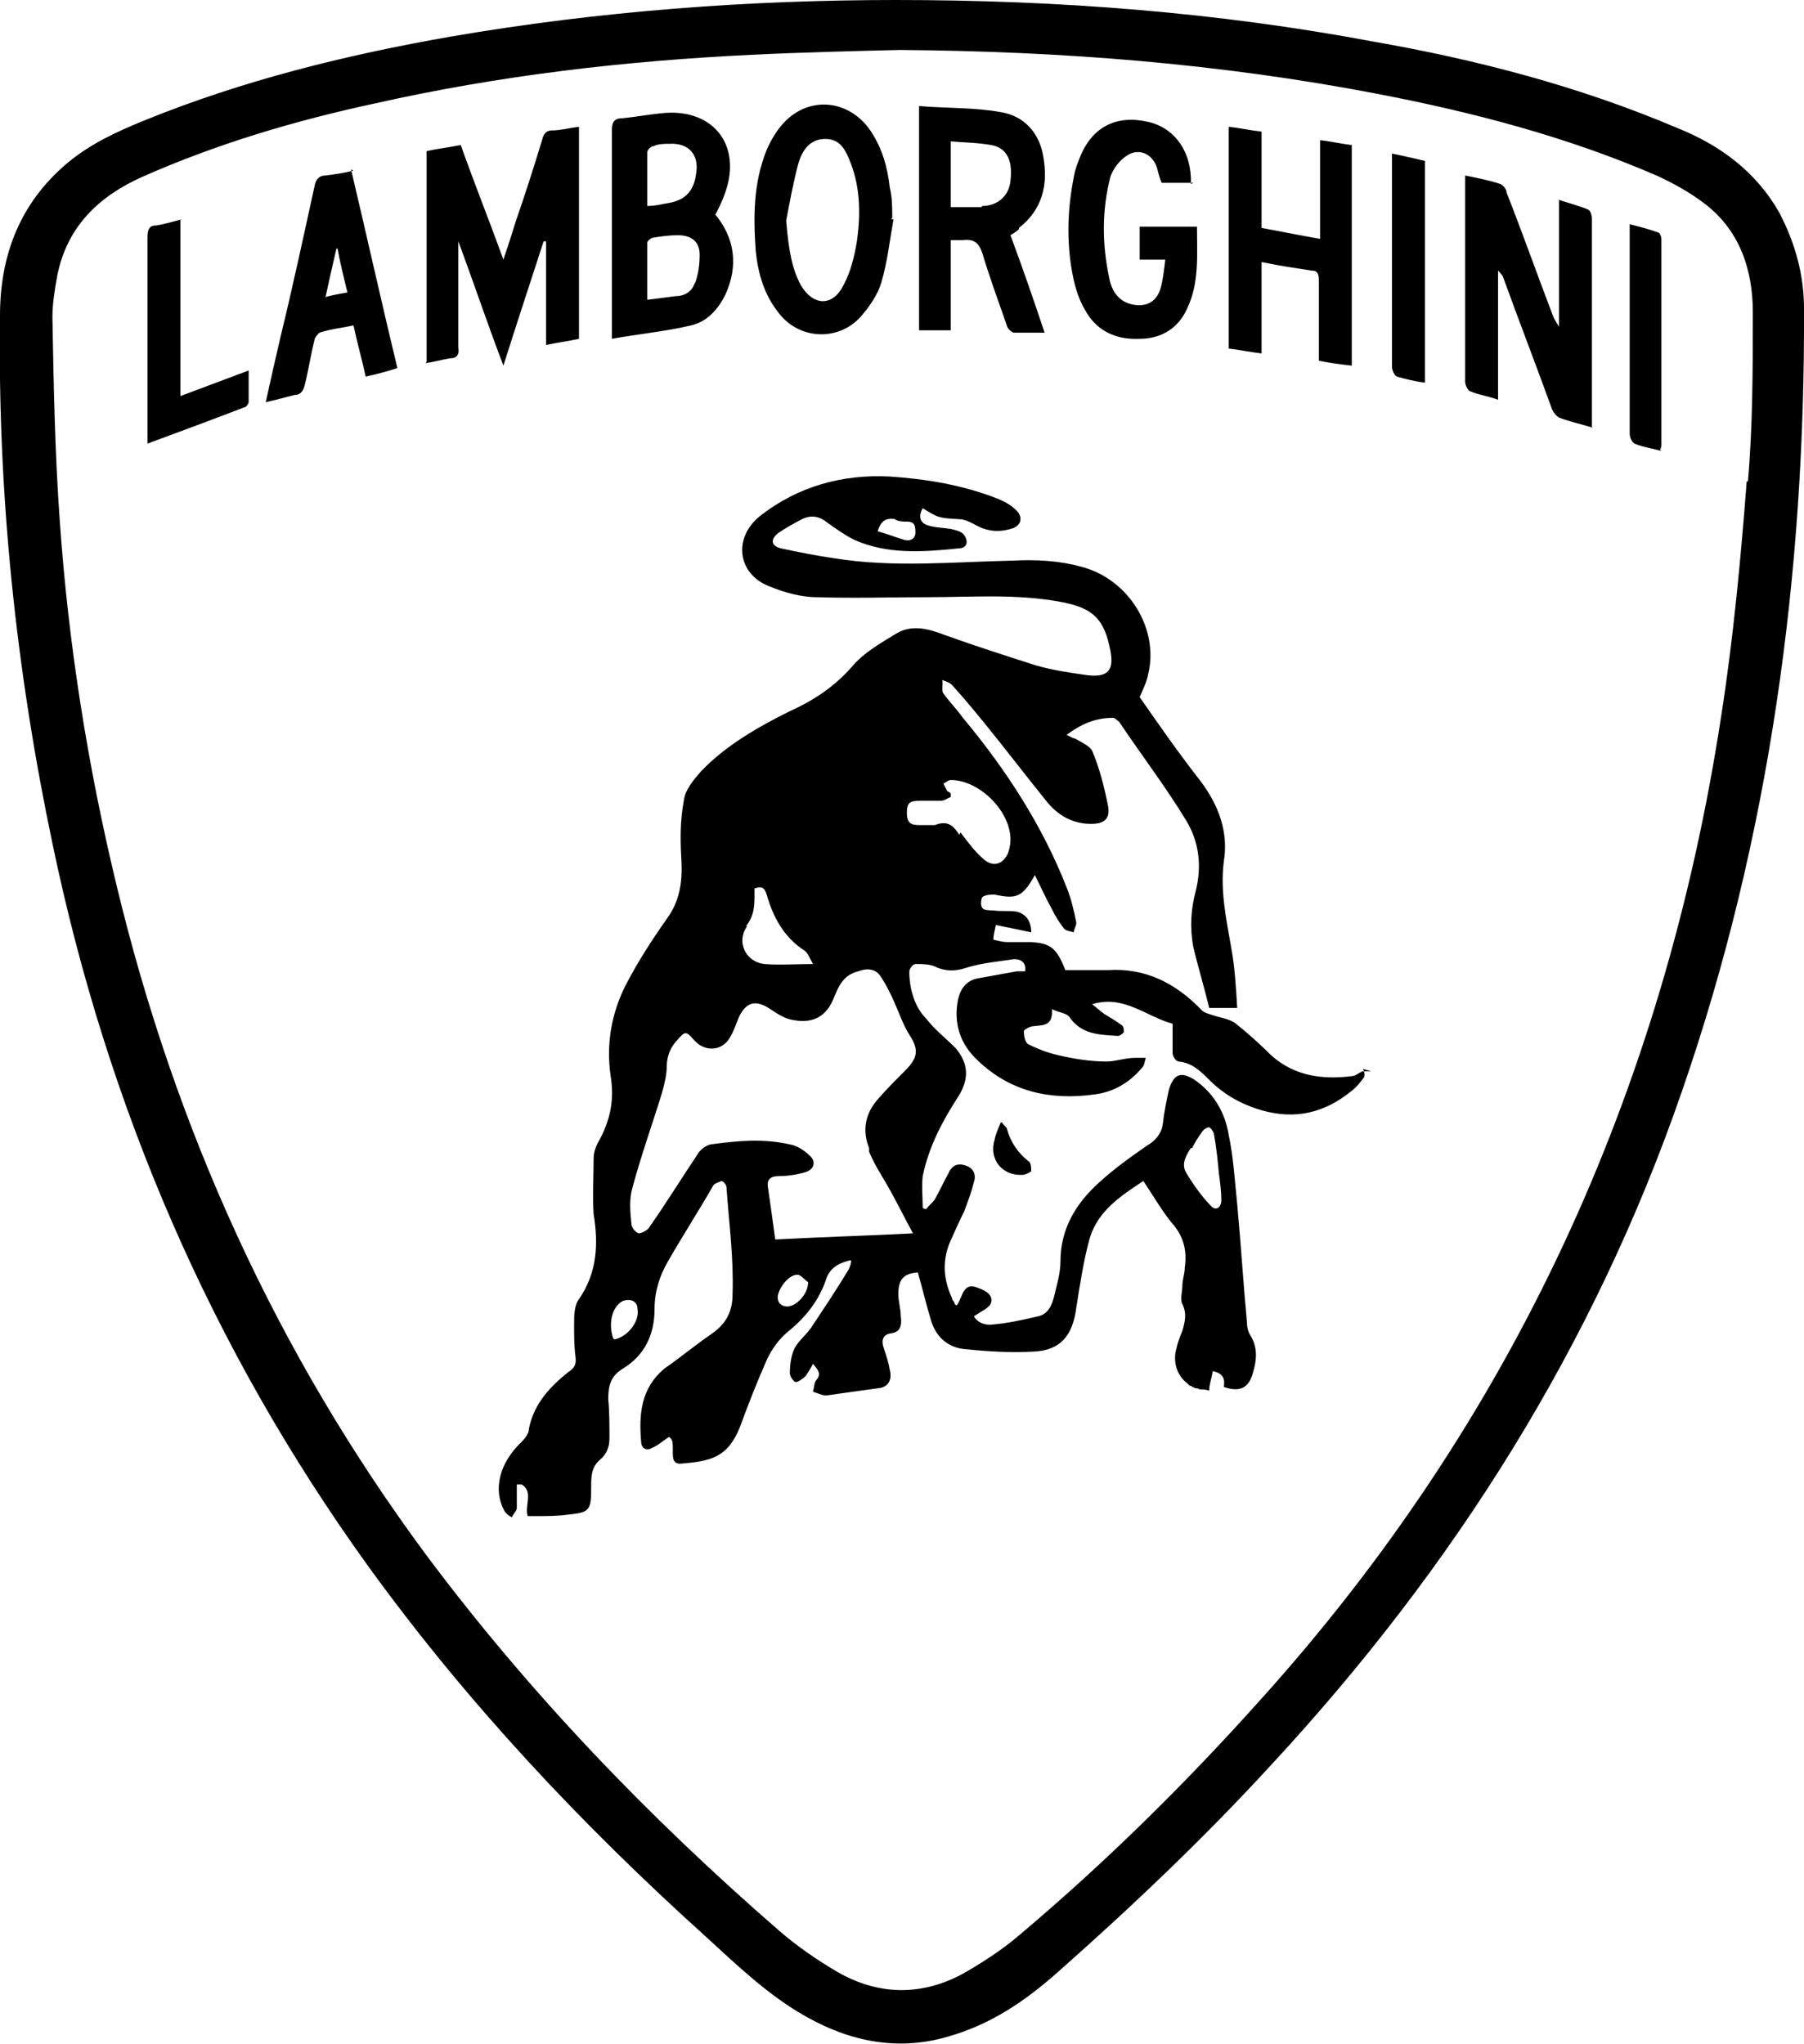 <?xml version="1.0" encoding="UTF-8"?>
<svg id="Layer_2" data-name="Layer 2" xmlns="http://www.w3.org/2000/svg" viewBox="0 0 14.8 16.77">
  <g id="Layer_1-2" data-name="Layer 1">
    <path d="M14.33,3.95c-.05.65-.11,1.29-.21,1.93-.47,3.07-1.71,5.78-3.8,8.09-.61.68-1.26,1.32-1.96,1.91-.14.12-.31.23-.47.32-.34.18-.69.17-1.02-.02-.17-.1-.33-.21-.48-.34-1.07-.93-2.05-1.95-2.9-3.09-1.22-1.65-2.05-3.48-2.53-5.47-.24-.99-.4-2-.47-3.01-.04-.56-.05-1.11-.06-1.67,0-.11.02-.23.04-.34.08-.4.34-.65.7-.81.61-.27,1.25-.46,1.9-.6,1.02-.23,2.05-.35,3.09-.4.4-.02.81-.03,1.22-.04,1.32.01,2.62.11,3.92.36.78.15,1.55.35,2.29.67.13.06.26.13.38.22.3.22.41.55.41.9,0,.46,0,.93-.04,1.39h0ZM8.21,9.21c-.02.05-.04.09-.05.14-.05.16.06.3.23.29.02,0,.06-.02.07-.03,0-.02,0-.07-.02-.08-.09-.07-.15-.16-.18-.27,0-.01-.02-.02-.04-.05h0ZM7.88,6.83c.06.08.12.16.19.22.08.07.16.04.2-.05.01-.03.02-.07.02-.11,0-.24-.26-.49-.49-.49-.02,0-.04.02-.06.03.01.02.02.04.03.06,0,0,.02.01.03.02,0,0,0,.02,0,.03-.03.01-.05.03-.08.03-.06,0-.12,0-.17,0-.09,0-.11.02-.11.1,0,.08.03.1.1.1.04,0,.09,0,.13,0,.1-.04.15,0,.2.08h0ZM7.13,9.42c-.06-.15-.03-.29.08-.41.07-.08.15-.16.22-.23.1-.1.11-.17.03-.29-.05-.08-.08-.17-.12-.26-.03-.07-.07-.15-.11-.21-.04-.07-.11-.08-.19-.05-.12.03-.16.12-.2.22-.06.15-.17.21-.33.18-.07-.01-.13-.05-.19-.09-.12-.08-.2-.06-.26.07-.02.05-.04.11-.07.16-.05.09-.15.12-.24.07-.02-.01-.04-.03-.06-.05-.06-.07-.07-.07-.13,0-.06.06-.09.14-.09.22,0,.07-.02.15-.04.22-.08.26-.17.51-.24.77-.03.1-.02.2-.01.3,0,.03.03.07.06.08.02,0,.06-.02.08-.04.14-.2.27-.41.41-.62.02-.03.06-.06.1-.07.22-.03.43-.05.65,0,.06.01.12.05.16.09.06.05.04.12-.04.14-.07.02-.14.03-.21.03-.07,0-.1.03-.09.09.02.14.04.28.06.43.38-.02.74-.03,1.13-.05-.07-.13-.12-.23-.18-.34-.06-.11-.13-.21-.18-.33h0ZM6.46,10.72c.07,0,.17-.1.17-.2-.02-.01-.05-.05-.08-.06-.07-.01-.16.1-.17.18,0,.06.04.08.08.08h0ZM5.04,10.99c.11-.02.21-.15.19-.25,0-.07-.07-.09-.13-.06-.08.05-.11.18-.07.3h0ZM6.13,7.6c-.09.12-.02.29.14.31.13.01.26,0,.4,0-.03-.05-.04-.09-.07-.11-.17-.11-.26-.28-.31-.46-.02-.06-.04-.07-.1-.05,0,.02,0,.03,0,.04,0,.1,0,.18-.07.27h0ZM9.77,9.42c-.04.06-.08.13-.04.2.06.1.13.2.21.28.04.04.08,0,.08-.05,0-.07-.01-.15-.02-.22-.01-.11-.02-.21-.04-.32,0-.02-.03-.06-.04-.06-.02,0-.05.02-.06.04-.03.04-.06.09-.08.13h0ZM7.35,4.26c-.07-.01-.12,0-.15.1.08.02.15.05.22.07.04.01.08,0,.09-.05,0-.06,0-.1-.07-.1-.03,0-.07,0-.1-.02h0ZM11.25,8.79s-.05,0-.07,0c-.03.01-.06.04-.09.04-.24.03-.47,0-.66-.17-.09-.09-.19-.18-.29-.26-.05-.04-.13-.05-.19-.07-.03-.01-.07-.02-.09-.04-.21-.22-.46-.35-.77-.33-.12,0-.23,0-.35,0-.07-.18-.12-.22-.28-.23-.07,0-.13,0-.2,0-.03,0-.07-.01-.11-.02,0-.04.01-.07.02-.12.1.02.2.04.29.06,0-.09-.04-.15-.12-.17-.06-.01-.13,0-.19-.01-.03,0-.08,0-.09-.02-.02-.02-.01-.08,0-.09.03-.02.07-.02.1-.02.18.04.23.02.33-.16.05.1.09.19.14.28.03.06.06.11.1.16.02.02.05.02.08.03,0-.03.02-.05.02-.08-.02-.1-.04-.19-.08-.29-.2-.51-.5-.97-.85-1.39-.05-.07-.11-.13-.16-.2-.02-.03,0-.07-.01-.11.03.01.06.02.08.04.1.11.19.22.28.33.17.21.33.42.5.63.09.11.21.18.36.18.11,0,.16-.04.14-.15-.03-.15-.07-.31-.13-.45-.02-.04-.09-.07-.14-.1-.01,0-.03-.01-.07-.03.12-.09.24-.14.38-.14.02,0,.03.02.05.03.18.27.38.53.55.81.11.18.13.38.08.58-.04.15-.05.3-.02.46.04.17.09.33.13.5h.23c-.01-.17-.02-.34-.05-.5-.04-.23-.09-.46-.06-.7.04-.24-.04-.46-.19-.66-.18-.23-.34-.46-.5-.69.03-.07.06-.13.07-.19.09-.37-.16-.78-.55-.88-.18-.05-.37-.06-.56-.05-.49.01-.98.06-1.47-.02-.14-.02-.29-.05-.43-.08-.09-.02-.09-.08-.02-.13.06-.04.13-.08.19-.11.08-.04.15-.02.21.03.07.05.14.1.22.14.27.12.56.1.85.07.07,0,.09-.05.05-.11-.02-.03-.07-.04-.11-.05-.06-.01-.13-.01-.19-.03-.06-.02-.08-.07-.04-.14.13.08.13.08.3.09.04,0,.08.02.12.04.1.06.2.07.3.04.09-.02.11-.1.04-.16-.04-.04-.1-.07-.15-.09-.28-.11-.58-.16-.88-.18-.39-.02-.75.08-1.06.32-.23.18-.19.48.07.58.12.05.26.09.39.09.3.01.61,0,.91,0,.37,0,.73-.03,1.1.04.26.05.35.14.4.4.03.16-.02.22-.19.2-.14-.02-.28-.04-.42-.08-.25-.08-.5-.16-.75-.25-.13-.05-.27-.09-.4-.01-.13.08-.27.16-.36.27-.15.17-.32.28-.52.37-.26.13-.52.28-.72.49-.06.07-.13.15-.14.24-.03.16-.03.32-.02.48.01.18-.01.34-.12.49-.12.17-.23.34-.33.53-.12.23-.17.49-.13.76.03.19,0,.35-.09.52-.03.05-.05.1-.05.16,0,.15-.01.3,0,.45.04.25.03.48-.12.7-.04.05-.04.14-.04.21,0,.08,0,.17.01.25.01.07,0,.1-.06.14-.15.12-.28.26-.32.46,0,.04-.03.08-.06.11-.18.17-.24.39-.14.57.01.02.04.04.06.05.01-.03.04-.05.04-.08,0-.06,0-.12,0-.19.01,0,.03,0,.04,0,.1.06.02.18.05.26.02,0,.03,0,.05,0,.09,0,.18,0,.26-.01.2-.02.21-.03.21-.23,0-.08,0-.16.07-.22.06-.05.08-.11.08-.18,0-.11,0-.22-.01-.32,0-.11.02-.19.12-.25.18-.11.26-.28.26-.49,0-.14.04-.27.11-.39.12-.21.25-.41.37-.62.01-.02.05-.03.07-.04.01,0,.04.03.04.05.02.29.06.58.05.88,0,.15-.06.25-.18.33-.13.09-.25.19-.38.28-.19.16-.21.37-.19.6,0,.05.04.08.09.05.05-.02.09-.06.14-.09.03.03.03.03.03.13,0,.04,0,.09.06.09.25-.02.39-.05.49-.3.07-.19.14-.37.22-.55.04-.09.1-.17.17-.23.15-.12.26-.26.32-.44.03-.09.11-.13.2-.15,0,.01.01.02,0,.02,0,.02-.01.04-.02.06-.09.15-.19.3-.29.45-.04.07-.11.12-.15.19-.03.06-.04.14-.04.21,0,.02.03.07.05.07.02,0,.06-.03.08-.05.02-.03.04-.06.06-.1.04.05.07.08.03.13-.02.02-.02.06-.03.1.04.01.07.03.11.03.14-.02.28-.04.43-.06.08-.01.11-.07.09-.15-.01-.06-.03-.12-.05-.18-.02-.06-.01-.11.06-.12.08-.01.09-.07.08-.14,0-.06-.02-.12-.02-.18,0-.12.04-.17.16-.18.04.14.07.27.11.4.04.13.14.22.28.23.19.02.37.03.56.02.22-.01.32-.13.35-.36.03-.19.06-.39.11-.57.07-.23.26-.35.44-.47.08.12.15.24.23.34.1.11.13.23.11.37,0,.05-.02.1-.02.15,0,.05-.02.11,0,.15.04.08.02.15,0,.22-.02.05-.04.1-.05.15-.03.11.01.22.09.28,0,0,.01.01.02.02,0,0,.02,0,.02.01,0,0,.02,0,.02.01.01,0,.03,0,.04.01.02,0,.05,0,.08.01,0-.05.02-.1.03-.16.09.02.1.07.09.13.14.05.21,0,.24-.12.03-.1.04-.2-.02-.3-.02-.03-.03-.07-.03-.11-.03-.32-.05-.65-.08-.97-.02-.19-.03-.38-.07-.57-.03-.18-.12-.34-.28-.45-.11-.07-.17-.05-.21.08-.02.09-.04.19-.05.28-.01.08-.06.14-.13.18-.13.09-.27.19-.39.3-.19.17-.32.38-.32.65,0,.1-.03.19-.05.28-.02.08-.05.15-.13.17-.13.03-.26.06-.4.07-.06,0-.11-.03-.13-.07.06-.04.13-.07.14-.11.02-.06-.04-.1-.1-.12-.13-.06-.13.07-.18.14-.01,0-.02-.01-.02-.02,0-.01-.02-.02-.02-.04-.07-.15-.08-.3-.02-.45.04-.09.08-.18.12-.26.03-.08.06-.16.08-.24.02-.06,0-.12-.08-.14-.07-.02-.11.02-.13.07-.04.07-.07.14-.11.21-.02.03-.05.05-.07.08-.01,0-.02,0-.03-.01,0-.09-.01-.17,0-.26.05-.24.16-.45.29-.65.09-.14.09-.27-.02-.4-.08-.08-.17-.15-.24-.24-.05-.05-.09-.12-.11-.19-.02-.06-.03-.13-.03-.2,0-.02.03-.06.05-.06.06,0,.13,0,.18.03.08.03.15.03.24,0,.13-.04.26-.05.39-.07.06,0,.1.03.09.1-.02,0-.04,0-.07,0-.11.02-.22.04-.33.06-.08.02-.13.08-.15.17-.04.2.02.37.16.5.27.26.6.33.96.28.16-.02.29-.1.39-.22.02-.02.02-.05.03-.08-.03,0-.06,0-.09,0-.08,0-.16.03-.23.03-.13,0-.26-.02-.39-.05-.09-.02-.17-.05-.25-.09-.03-.01-.04-.07-.04-.11,0-.01.05-.04.08-.04.08-.01.16,0,.15-.14.06.03.11.03.14.06.1.15.25.15.4.16.02,0,.04-.02.05-.03,0-.02,0-.05-.02-.06-.04-.03-.09-.06-.14-.09-.03-.02-.06-.05-.1-.08.26-.08.44.1.66.16,0,.08,0,.16,0,.24,0,.03.03.07.05.07.11.01.18.08.25.15.12.12.26.2.43.25.28.08.52.02.74-.16.04-.03.07-.07.1-.11.01-.02,0-.06-.01-.07h0ZM1.49,1.8c-.08.02-.14.04-.21.05-.06,0-.07.04-.07.1,0,.54,0,1.08,0,1.62,0,.02,0,.04,0,.07.27-.1.54-.2.8-.3.01,0,.03-.03.03-.04,0-.08,0-.17,0-.26-.19.07-.37.14-.56.21v-1.45h0ZM13.62,3.69s.01-.02.01-.03c0-.57,0-1.13,0-1.7,0-.02-.01-.04-.02-.05-.08-.03-.16-.05-.24-.07,0,.02,0,.02,0,.03,0,.3,0,.6,0,.9,0,.26,0,.52,0,.79,0,.03.02.07.04.08.07.03.15.04.22.06h0ZM13.06,3.51v-.1c0-.28,0-.56,0-.84,0-.26,0-.51,0-.77,0-.03-.01-.07-.03-.08-.07-.03-.15-.05-.24-.08v1.04s-.04-.06-.05-.09c-.13-.34-.25-.68-.38-1.01,0-.03-.03-.06-.05-.07-.09-.03-.19-.05-.29-.07,0,.11,0,.22,0,.32,0,.46,0,.92,0,1.37,0,.03.02.07.04.08.07.03.15.04.23.07v-1.06s.03.03.04.05c.13.36.27.72.4,1.08.01.03.04.07.07.08.08.03.17.05.27.08h0ZM11.42,1.27v.27c0,.49,0,.98,0,1.47,0,.03.02.07.04.08.07.02.15.04.23.05v-1.82c-.09-.02-.17-.04-.27-.06h0ZM10.08,1.05v1.81c.09.01.18.03.27.04v-.75c.14.03.28.05.41.07.05,0,.06.03.06.08,0,.17,0,.34,0,.5v.16c.1.02.18.03.27.04v-1.81c-.09-.01-.17-.03-.26-.04v.81c-.17-.03-.32-.06-.48-.09v-.79c-.09-.01-.18-.03-.27-.04h0ZM9.77,1.51c.01-.26-.13-.46-.35-.51-.26-.06-.46.04-.56.29-.02.05-.04.1-.05.16-.05.25-.06.5-.02.75.02.12.05.24.11.34.09.17.25.25.45.24.18,0,.32-.09.39-.25.1-.21.08-.44.08-.67h-.47v.27h.21c-.01.09-.02.17-.04.24-.03.1-.11.15-.22.13-.12-.02-.18-.11-.2-.22-.06-.28-.06-.56.01-.83.02-.06.07-.13.13-.17.1-.07.21-.02.25.09.01.04.02.08.04.13h.26ZM8.06,1.69c.12,0,.22-.08.23-.21.02-.16-.03-.27-.16-.29-.11-.02-.22-.02-.33-.03v.54h.25ZM8.36,1.87c.19-.15.24-.35.2-.58-.03-.2-.16-.34-.35-.37-.22-.04-.44-.03-.67-.05v1.84h.26v-.74s.07,0,.1,0c.09-.01.13.02.16.11.06.2.13.39.2.59,0,.02.04.06.06.06.08,0,.16,0,.25,0-.09-.27-.18-.53-.28-.8.03-.02.05-.03.07-.05h0ZM7.03,1.98c.03-.21.03-.43-.05-.64-.04-.1-.08-.2-.21-.2-.13,0-.19.1-.22.2-.04.15-.07.31-.1.47.02.25.05.4.12.53.1.17.26.18.35,0,.06-.11.09-.24.11-.36h0ZM7.32,1.79c0-.08,0-.17-.02-.25-.02-.17-.06-.32-.16-.47-.18-.26-.52-.29-.73-.04-.05.06-.09.13-.12.2-.11.27-.11.55-.09.83.02.19.07.36.19.51.17.22.49.23.67.03.07-.08.14-.18.17-.28.05-.17.07-.35.1-.52,0,0-.01,0-.02,0h0ZM5.7,2.33c.03-.08.04-.16.04-.24,0-.11-.07-.16-.18-.16-.07,0-.14.01-.2.02-.02,0-.05.03-.05.04,0,.15,0,.31,0,.47.08-.01.16-.02.23-.03.08,0,.14-.04.16-.11h0ZM5.31,1.26c0,.14,0,.28,0,.43.06,0,.1-.01.15-.02.15-.02.23-.09.25-.24.03-.16-.06-.26-.22-.25-.04,0-.09,0-.13.02-.02,0-.05.03-.05.05h0ZM5.87,1.76c.03-.06.06-.12.08-.18.14-.4-.11-.7-.53-.65-.1.01-.21.03-.31.04-.07,0-.09.03-.09.1,0,.54,0,1.08,0,1.62,0,.02,0,.05,0,.09.22-.04.44-.06.65-.11.13-.03.22-.13.28-.25.11-.24.08-.47-.09-.67h0ZM3.49,2.98c.07-.01.14-.03.2-.04.06,0,.08-.03.07-.09,0-.26,0-.53,0-.79,0-.02,0-.04,0-.08.13.35.24.68.37,1.02.11-.35.22-.68.33-1.02,0,0,.01,0,.02,0v.85c.1-.02.18-.03.27-.05v-1.74c-.08.01-.15.03-.22.03-.05,0-.07.03-.08.07-.07.23-.14.45-.22.68-.03.1-.06.19-.1.31-.12-.33-.24-.63-.35-.94-.1.02-.19.03-.28.05v1.73h0ZM2.66,2.44c.07-.02.13-.03.19-.04-.03-.13-.06-.24-.08-.36,0,0-.01,0-.01,0-.03.13-.06.26-.09.4h0ZM2.9,1.4c-.08.02-.15.03-.23.04-.05,0-.08.03-.09.09-.09.41-.18.83-.28,1.24-.04.17-.08.35-.12.53.09-.02.16-.04.24-.06.05,0,.07-.04.08-.08.03-.12.05-.25.08-.37,0-.02.03-.05.04-.06.09-.03.19-.04.28-.06.03.14.07.28.1.42.09-.02.17-.04.26-.07-.13-.54-.25-1.08-.38-1.63h0ZM14.8,2.53c0-.27-.07-.53-.2-.78-.19-.34-.49-.56-.84-.7-.8-.34-1.64-.56-2.5-.71C9.98.1,8.68,0,7.35,0c-1.2,0-2.43.09-3.65.3-.86.15-1.71.36-2.52.69-.22.09-.44.19-.63.35C.16,1.67,0,2.1,0,2.59c-.02,1.46.13,2.9.43,4.33.45,2.16,1.3,4.14,2.59,5.93.81,1.12,1.75,2.12,2.77,3.04.24.22.48.45.76.62.38.23.79.33,1.23.2.35-.1.63-.29.9-.53.61-.54,1.2-1.1,1.75-1.7,1.5-1.62,2.65-3.44,3.37-5.53.72-2.08,1.01-4.24,1-6.43Z" fill-rule="evenodd"/>
  </g>
</svg>